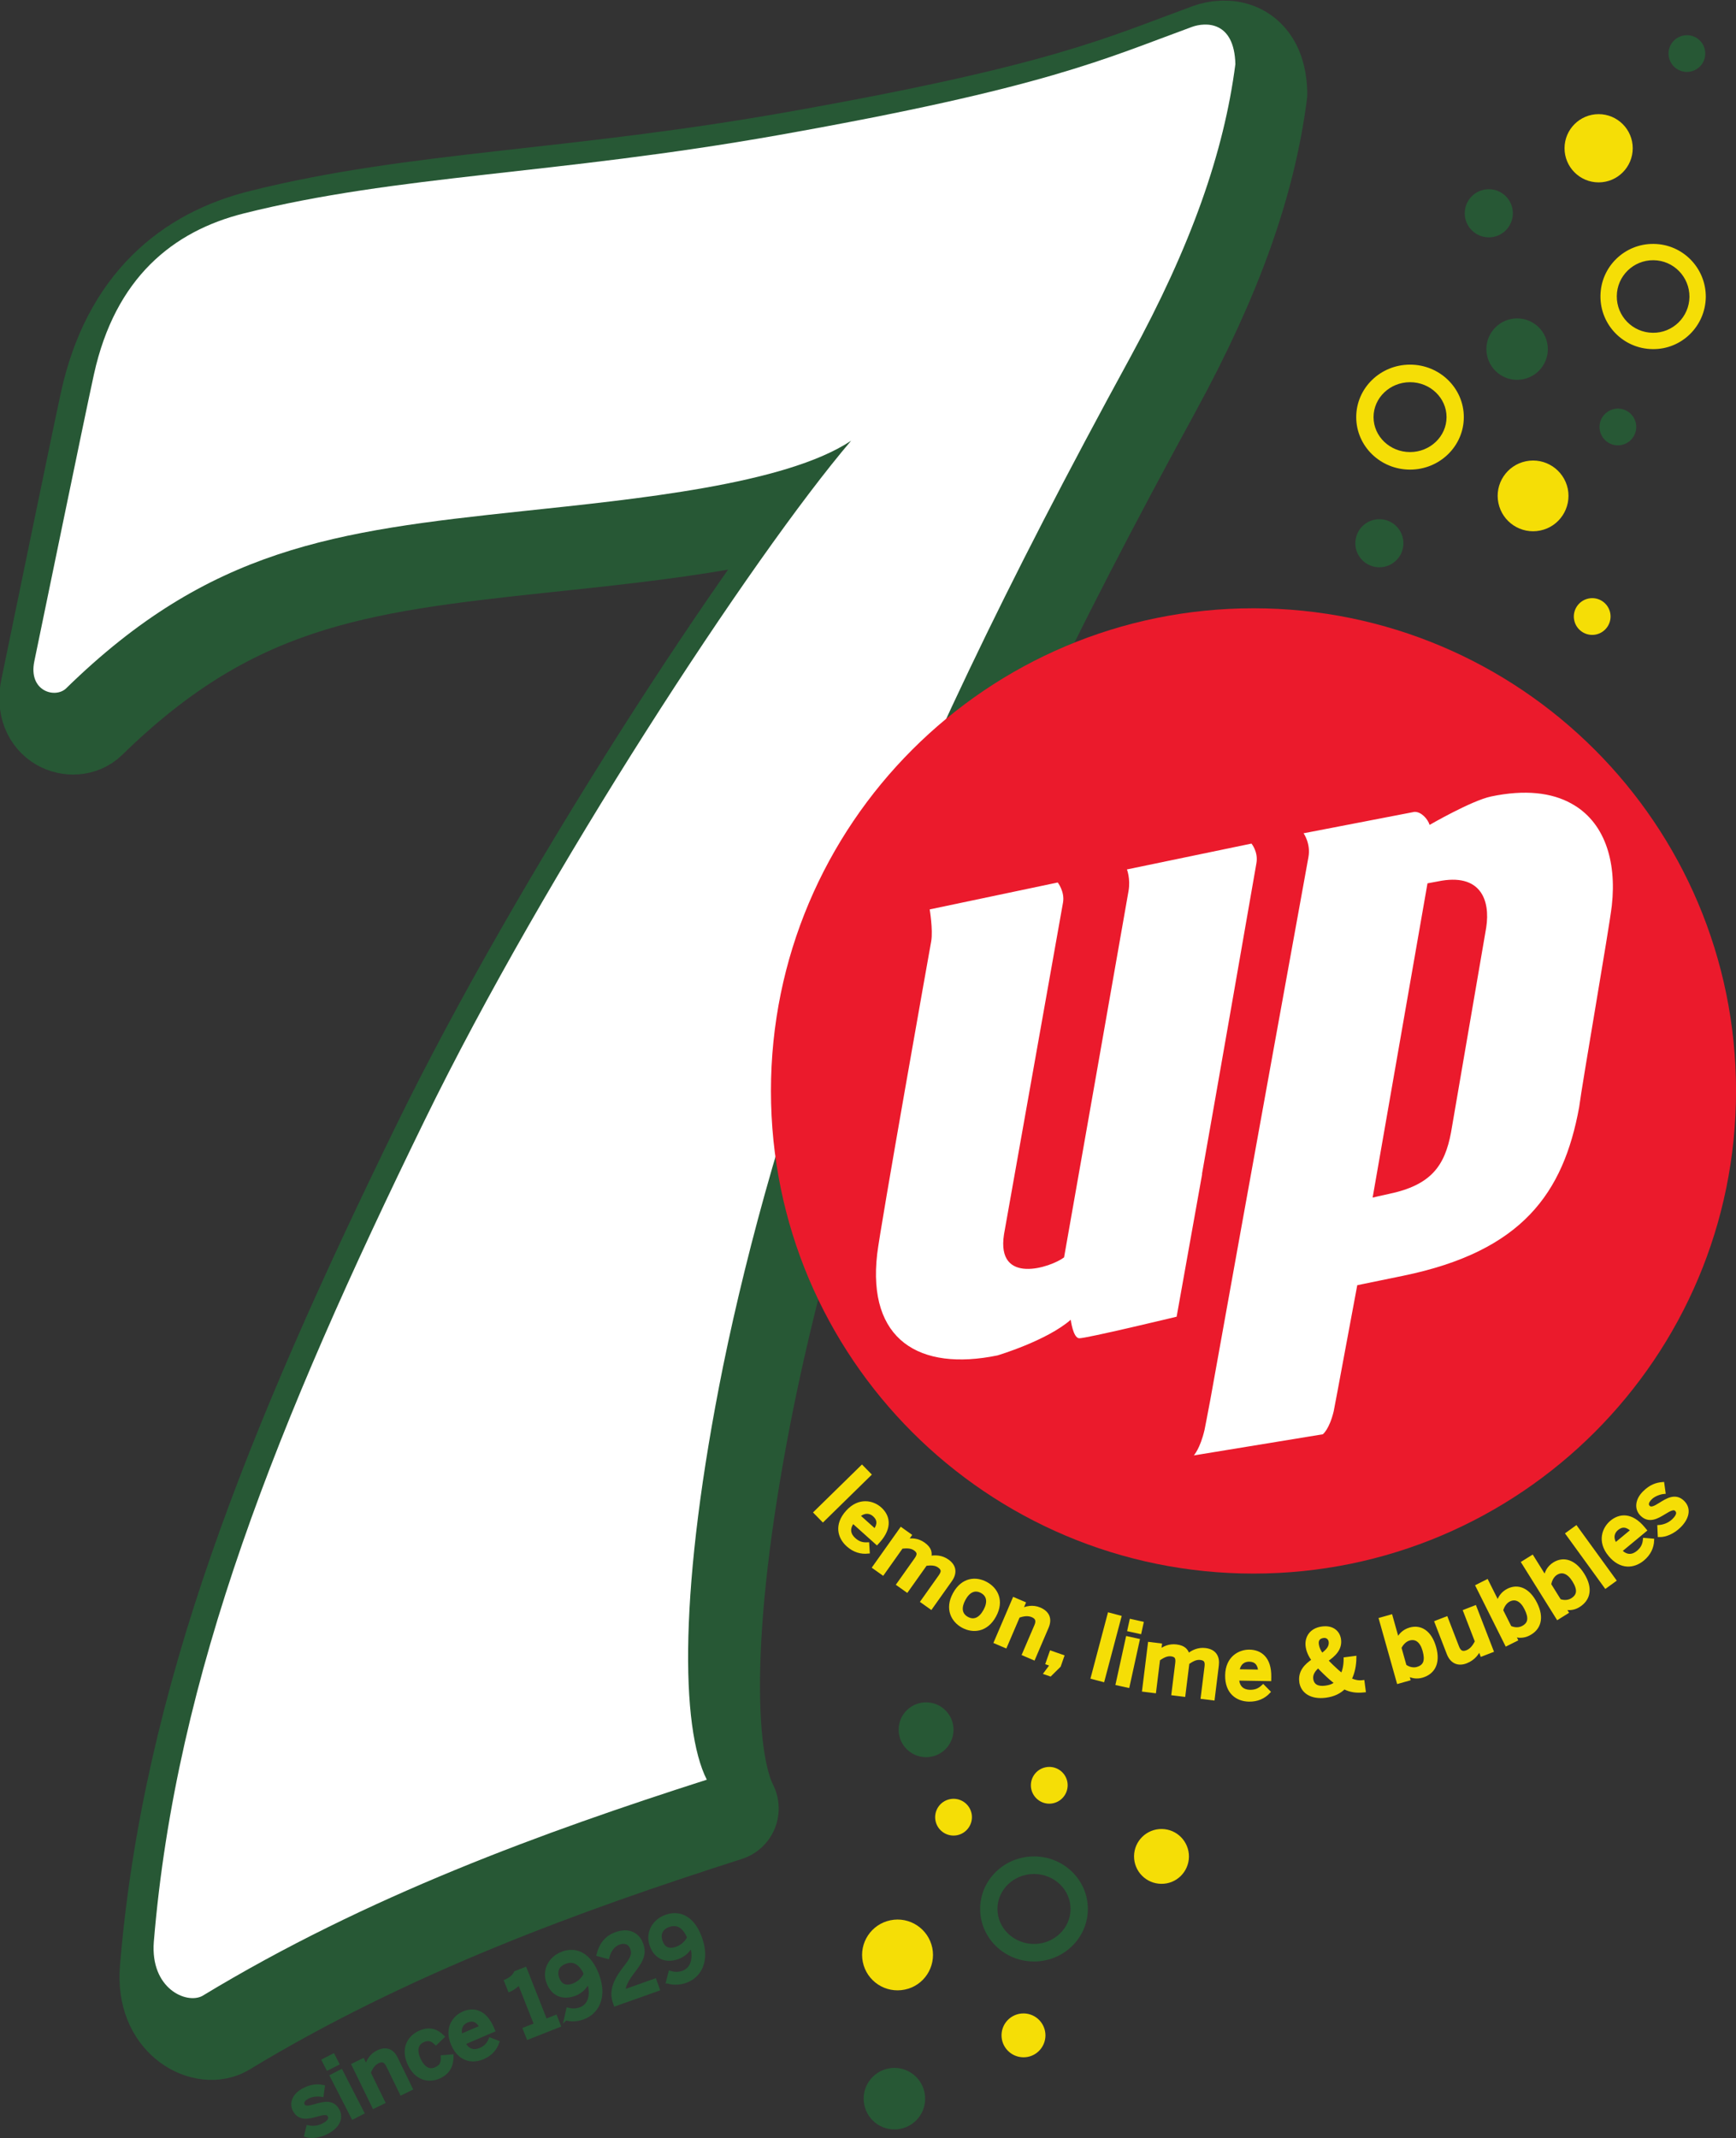 <?xml version="1.0" encoding="UTF-8" standalone="no"?>
<!-- Created with Inkscape (http://www.inkscape.org/) -->

<svg
   width="149.593mm"
   height="184.18mm"
   viewBox="0 0 149.593 184.18"
   version="1.1"
   id="svg5"
   xml:space="preserve"
   xmlns="http://www.w3.org/2000/svg"
   xmlns:svg="http://www.w3.org/2000/svg"><rect x="0" y="0" width="149.593" height="184.18" fill="#333333" stroke="none"/><defs
     id="defs2" /><g
     id="layer1"
     transform="translate(-365.14,-447.646)"><g
       transform="matrix(1.903,0,0,-1.903,469.47,452.466)"
       id="g9911-3"><path
         id="path9913-1"
         style="fill:#275835;fill-opacity:1;fill-rule:nonzero;stroke:none"
         d="m 0,0 c -3.947,-1.445 -6.594,-2.744 -18.712,-4.893 -10.126,-1.799 -17.234,-1.796 -24.212,-3.547 -3.213,-0.797 -5.827,-2.903 -6.791,-7.273 -0.438,-1.999 -2.419,-11.664 -2.696,-12.984 -0.291,-1.372 0.954,-1.708 1.443,-1.229 6.497,6.353 12.128,7.111 20.653,8.017 5.107,0.543 11.912,1.202 14.887,3.189 -4.485,-5.262 -13.851,-19.575 -19.303,-30.748 -6.689,-13.694 -11.271,-25.07 -12.273,-37.206 -0.162,-2.112 1.474,-2.834 2.196,-2.449 7.46,4.525 15.469,7.427 22.846,9.789 -1.189,2.34 -1.285,8.724 0.743,18.736 1.124,5.51 2.995,12.272 5.376,18.278 3.647,9.174 7.333,16.899 13.06,27.382 2.755,5.05 4.236,9.251 4.756,13.254 C 1.924,0.287 0.609,0.222 0,0" /></g><g
       id="g50364"><g
         id="g50349"><g
           transform="matrix(1.903,0,0,-1.903,469.47,452.466)"
           id="g9915-9"><path
             id="path9917-8"
             style="fill:none;stroke:#275835;stroke-width:4.797;stroke-linecap:round;stroke-linejoin:round;stroke-miterlimit:10;stroke-dasharray:none;stroke-opacity:1"
             d="m 0,0 c -3.947,-1.445 -6.594,-2.744 -18.712,-4.893 -10.126,-1.799 -17.234,-1.796 -24.212,-3.547 -3.213,-0.797 -5.827,-2.903 -6.791,-7.273 -0.438,-1.999 -2.419,-11.664 -2.696,-12.984 -0.291,-1.372 0.954,-1.708 1.443,-1.229 6.497,6.353 12.128,7.111 20.653,8.017 5.107,0.543 11.912,1.202 14.887,3.189 -4.485,-5.262 -13.851,-19.575 -19.303,-30.748 -6.689,-13.694 -11.271,-25.07 -12.273,-37.206 -0.162,-2.112 1.474,-2.834 2.196,-2.449 7.46,4.525 15.469,7.427 22.846,9.789 -1.189,2.34 -1.285,8.724 0.743,18.736 1.124,5.51 2.995,12.272 5.376,18.278 3.647,9.174 7.333,16.899 13.06,27.382 2.755,5.05 4.236,9.251 4.756,13.254 C 1.924,0.287 0.609,0.222 0,0 Z" /></g><g
           transform="matrix(1.903,0,0,-1.903,467.839,449.969)"
           id="g9919-6"><path
             id="path9921-8"
             style="fill:#ffffff;fill-opacity:1;fill-rule:nonzero;stroke:none"
             d="m 0,0 c -3.947,-1.444 -6.594,-2.743 -18.711,-4.894 -10.126,-1.798 -17.234,-1.796 -24.211,-3.545 -3.214,-0.804 -5.828,-2.915 -6.791,-7.284 -0.44,-2 -2.421,-11.665 -2.698,-12.984 -0.289,-1.371 0.955,-1.707 1.443,-1.229 6.499,6.354 12.128,7.112 20.655,8.017 5.105,0.543 11.91,1.204 14.886,3.189 -4.485,-5.262 -13.85,-19.575 -19.303,-30.747 -6.689,-13.693 -11.269,-25.071 -12.272,-37.207 -0.163,-2.112 1.473,-2.833 2.196,-2.448 7.458,4.524 15.468,7.426 22.844,9.789 -1.188,2.338 -1.283,8.723 0.742,18.737 1.126,5.508 2.997,12.27 5.378,18.276 3.646,9.176 7.334,16.897 13.06,27.383 2.756,5.049 4.236,9.26 4.755,13.264 C 1.924,0.289 0.611,0.223 0,0" /></g></g><g
         id="g50287"><g
           transform="matrix(1.903,0,0,-1.903,473.152,500.047)"
           id="g9955-0"><path
             id="path9957-6"
             style="fill:#eb1a2c;fill-opacity:1;fill-rule:nonzero;stroke:none"
             d="m 0,0 c -12.067,0 -21.849,-9.781 -21.849,-21.85 0,-12.063 9.782,-21.847 21.849,-21.847 12.068,0 21.852,9.784 21.852,21.847 C 21.852,-9.781 12.068,0 0,0" /></g><g
           id="g50278"><g
             transform="matrix(1.903,0,0,-1.903,472.981,520.317)"
             id="g9959-3"><path
               id="path9961-2"
               style="fill:#ffffff;fill-opacity:1;fill-rule:nonzero;stroke:none"
               d="m 0,0 -5.639,-1.17 c 0,0 0.165,-0.417 0.074,-0.964 -0.09,-0.548 -2.921,-16.598 -2.921,-16.598 -0.602,-0.456 -3.079,-1.276 -2.721,1.038 0,0 2.585,14.543 2.674,15.03 0.083,0.492 -0.24,0.903 -0.24,0.903 l -5.798,-1.219 c 0,0 0.154,-0.917 0.07,-1.434 -0.095,-0.518 -2.31,-12.97 -2.448,-14.166 -0.451,-3.893 1.914,-5.316 5.447,-4.59 0,0 2.223,0.661 3.318,1.614 0,0 0.103,-0.818 0.379,-0.837 0.282,-0.02 4.416,0.976 4.416,0.976 l 1.156,6.461 h -0.008 c 0.553,3.111 2.382,13.581 2.463,14.06 C 0.318,-0.378 0,0 0,0" /></g><g
             transform="matrix(1.903,0,0,-1.903,493.208,527.553)"
             id="g9963-6"><path
               id="path9965-8"
               style="fill:#ffffff;fill-opacity:1;fill-rule:nonzero;stroke:none"
               d="m 0,0 -1.594,-9.28 c -0.284,-1.496 -0.887,-2.379 -2.829,-2.78 -0.346,-0.072 -0.72,-0.164 -0.72,-0.164 l 2.484,14.227 c 0,0 0.178,0.033 0.468,0.087 C -0.259,2.491 0.196,1.254 0,0 M 3.856,5.615 C 2.968,6.108 1.761,6.259 0.218,5.934 -0.666,5.747 -2.562,4.649 -2.562,4.649 -2.646,4.917 -2.944,5.254 -3.255,5.237 L -8.27,4.269 c 0,0 0.335,-0.466 0.219,-1.087 -0.053,-0.298 -2.805,-15.43 -4.437,-24.531 -0.151,-0.793 -0.248,-1.312 -0.268,-1.396 -0.199,-0.846 -0.484,-1.149 -0.484,-1.149 l 5.842,0.957 c 0,0 0.293,0.216 0.492,1.041 0.03,0.114 1.031,5.541 1.056,5.648 0.003,0.02 0.007,0.044 0.012,0.06 l 2.075,0.426 c 5.399,1.11 7.259,3.745 7.971,7.626 0.145,1.134 1.352,8.037 1.48,9.13 0.229,2.063 -0.351,3.81 -1.832,4.621" /></g></g></g></g><g
       id="g51416"><g
         id="g50426"><g
           id="g50305"><g
             transform="matrix(1.903,0,0,-1.903,447.308,596.687)"
             id="g9875"><path
               id="path9877"
               style="fill:#275835;fill-opacity:1;fill-rule:nonzero;stroke:none"
               d="M 0,0 C 0.006,0.685 -0.541,1.25 -1.23,1.257 -1.914,1.265 -2.479,0.718 -2.486,0.032 -2.494,-0.655 -1.942,-1.218 -1.256,-1.225 -0.571,-1.235 -0.011,-0.685 0,0" /></g><g
             transform="matrix(1.903,0,0,-1.903,467.593,607.598)"
             id="g9879"><path
               id="path9881"
               style="fill:#f5de06;fill-opacity:1;fill-rule:nonzero;stroke:none"
               d="M 0,0 C 0.006,0.685 -0.541,1.25 -1.23,1.257 -1.914,1.264 -2.478,0.718 -2.486,0.031 -2.493,-0.656 -1.942,-1.217 -1.256,-1.225 -0.571,-1.236 -0.01,-0.686 0,0" /></g><g
             transform="matrix(1.903,0,0,-1.903,455.228,623.007)"
             id="g9883"><path
               id="path9885"
               style="fill:#f5de06;fill-opacity:1;fill-rule:nonzero;stroke:none"
               d="M 0,0 C 0.005,0.548 -0.433,1 -0.984,1.005 -1.531,1.012 -1.983,0.574 -1.989,0.025 -1.995,-0.524 -1.554,-0.974 -1.005,-0.98 -0.457,-0.989 -0.009,-0.549 0,0" /></g><g
             transform="matrix(1.903,0,0,-1.903,454.242,615.108)"
             id="g9891"><path
               id="path9893"
               style="fill:#275835;fill-opacity:1;fill-rule:nonzero;stroke:none"
               d="m 0,0 c -0.914,0 -1.656,0.711 -1.656,1.585 0,0.873 0.742,1.582 1.656,1.582 0.913,0 1.654,-0.709 1.654,-1.582 C 1.654,0.711 0.913,0 0,0 m 0,3.962 c -1.347,0 -2.439,-1.063 -2.439,-2.377 0,-1.314 1.092,-2.379 2.439,-2.379 1.345,0 2.438,1.065 2.438,2.379 0,1.314 -1.093,2.377 -2.438,2.377" /></g><g
             transform="matrix(1.903,0,0,-1.903,445.476,615.443)"
             id="g9895"><path
               id="path9897"
               style="fill:#f5de06;fill-opacity:1;fill-rule:nonzero;stroke:none"
               d="M 0,0 C -0.181,0.866 -1.027,1.428 -1.898,1.247 -2.762,1.069 -3.325,0.223 -3.145,-0.645 -2.965,-1.514 -2.116,-2.071 -1.247,-1.891 -0.38,-1.716 0.175,-0.867 0,0" /></g><g
             transform="matrix(1.903,0,0,-1.903,444.807,627.903)"
             id="g9899"><path
               id="path9901"
               style="fill:#275835;fill-opacity:1;fill-rule:nonzero;stroke:none"
               d="M 0,0 C -0.155,0.753 -0.892,1.24 -1.644,1.085 -2.396,0.928 -2.885,0.192 -2.728,-0.56 -2.572,-1.315 -1.836,-1.8 -1.083,-1.644 -0.329,-1.489 0.156,-0.754 0,0" /></g><g
             transform="matrix(1.903,0,0,-1.903,448.861,603.867)"
             id="g9903"><path
               id="path9905"
               style="fill:#f5de06;fill-opacity:1;fill-rule:nonzero;stroke:none"
               d="m 0,0 c -0.094,0.45 -0.533,0.739 -0.984,0.646 -0.45,-0.092 -0.74,-0.533 -0.648,-0.982 0.093,-0.451 0.534,-0.741 0.984,-0.648 C -0.198,-0.89 0.091,-0.451 0,0" /></g><g
             transform="matrix(1.903,0,0,-1.903,457.11,601.119)"
             id="g9907"><path
               id="path9909"
               style="fill:#f5de06;fill-opacity:1;fill-rule:nonzero;stroke:none"
               d="m 0,0 c -0.094,0.45 -0.533,0.739 -0.984,0.646 -0.45,-0.092 -0.74,-0.533 -0.648,-0.982 0.094,-0.451 0.535,-0.741 0.984,-0.648 C -0.198,-0.89 0.091,-0.451 0,0" /></g></g><g
           id="g50386"><g
             transform="matrix(1.903,0,0,-1.903,512.053,451.941)"
             id="g9871"><path
               id="path9873"
               style="fill:#275835;fill-opacity:1;fill-rule:nonzero;stroke:none"
               d="M 0,0 C -0.093,0.45 -0.531,0.74 -0.981,0.647 -1.431,0.554 -1.723,0.114 -1.629,-0.336 -1.536,-0.785 -1.096,-1.075 -0.646,-0.982 -0.198,-0.888 0.091,-0.451 0,0" /></g><g
             transform="matrix(1.903,0,0,-1.903,510.722,473.229)"
             id="g9887"><path
               id="path9889"
               style="fill:#f5de06;fill-opacity:1;fill-rule:nonzero;stroke:none"
               d="M 0,0 C 0.007,0.907 -0.716,1.655 -1.628,1.664 -2.533,1.674 -3.281,0.95 -3.29,0.042 -3.301,-0.868 -2.571,-1.611 -1.663,-1.621 -0.756,-1.635 -0.014,-0.907 0,0 m -1.67,-2.36 c -1.318,0.014 -2.375,1.092 -2.36,2.411 0.013,1.316 1.097,2.367 2.41,2.351 C -0.298,2.389 0.751,1.305 0.74,-0.009 0.719,-1.325 -0.356,-2.381 -1.67,-2.36" /></g><g
             transform="matrix(1.903,0,0,-1.903,498.464,477.187)"
             id="g9923"><path
               id="path9925"
               style="fill:#275835;fill-opacity:1;fill-rule:nonzero;stroke:none"
               d="M 0,0 C -0.155,0.752 -0.891,1.237 -1.642,1.082 -2.394,0.926 -2.881,0.191 -2.725,-0.56 -2.57,-1.314 -1.834,-1.799 -1.081,-1.642 -0.33,-1.488 0.156,-0.754 0,0" /></g><g
             transform="matrix(1.903,0,0,-1.903,486.645,486.59)"
             id="g9927"><path
               id="path9929"
               style="fill:#f5de06;fill-opacity:1;fill-rule:nonzero;stroke:none"
               d="m 0,0 c -0.912,0 -1.653,0.71 -1.653,1.583 0,0.87 0.741,1.58 1.653,1.58 0.911,0 1.653,-0.71 1.653,-1.58 C 1.653,0.71 0.911,0 0,0 m 0,3.958 c -1.346,0 -2.437,-1.064 -2.437,-2.375 0,-1.313 1.091,-2.377 2.437,-2.377 1.344,0 2.435,1.064 2.435,2.377 0,1.311 -1.091,2.375 -2.435,2.375" /></g><g
             transform="matrix(1.903,0,0,-1.903,500.238,489.753)"
             id="g9931"><path
               id="path9933"
               style="fill:#f5de06;fill-opacity:1;fill-rule:nonzero;stroke:none"
               d="M 0,0 C -0.181,0.865 -1.027,1.426 -1.897,1.246 -2.761,1.068 -3.322,0.223 -3.142,-0.644 -2.963,-1.512 -2.114,-2.069 -1.247,-1.889 -0.381,-1.714 0.174,-0.866 0,0" /></g><g
             transform="matrix(1.903,0,0,-1.903,506.106,484.11)"
             id="g9935"><path
               id="path9937"
               style="fill:#275835;fill-opacity:1;fill-rule:nonzero;stroke:none"
               d="m 0,0 c -0.093,0.45 -0.531,0.74 -0.981,0.647 -0.45,-0.093 -0.742,-0.533 -0.648,-0.982 0.093,-0.45 0.532,-0.74 0.982,-0.647 C -0.198,-0.888 0.091,-0.451 0,0" /></g><g
             transform="matrix(1.903,0,0,-1.903,503.892,500.438)"
             id="g9939"><path
               id="path9941"
               style="fill:#f5de06;fill-opacity:1;fill-rule:nonzero;stroke:none"
               d="M 0,0 C -0.093,0.45 -0.531,0.74 -0.981,0.647 -1.431,0.554 -1.723,0.114 -1.629,-0.336 -1.536,-0.785 -1.096,-1.075 -0.646,-0.982 -0.198,-0.888 0.091,-0.451 0,0" /></g><g
             transform="matrix(1.903,0,0,-1.903,502.896,463.358)"
             id="g9943"><path
               id="path9945"
               style="fill:#f5de06;fill-opacity:1;fill-rule:nonzero;stroke:none"
               d="m 0,0 c -0.852,0 -1.544,0.693 -1.544,1.546 0,0.851 0.692,1.543 1.544,1.543 0.852,0 1.544,-0.692 1.544,-1.543 C 1.544,0.693 0.852,0 0,0" /></g><g
             transform="matrix(1.903,0,0,-1.903,481.93,494.445)"
             id="g9947"><path
               id="path9949"
               style="fill:#275835;fill-opacity:1;fill-rule:nonzero;stroke:none"
               d="m 0,0 c 0,-0.6 0.487,-1.088 1.087,-1.088 0.604,0 1.09,0.488 1.09,1.088 0,0.603 -0.486,1.089 -1.09,1.089 C 0.487,1.089 0,0.603 0,0" /></g><g
             transform="matrix(1.903,0,0,-1.903,495.505,466.02)"
             id="g9951-7"><path
               id="path9953"
               style="fill:#275835;fill-opacity:1;fill-rule:nonzero;stroke:none"
               d="m 0,0 c 0,-0.601 -0.488,-1.089 -1.088,-1.089 -0.604,0 -1.091,0.488 -1.091,1.089 0,0.603 0.487,1.09 1.091,1.09 C -0.488,1.09 0,0.603 0,0" /></g></g></g><g
         id="g50538"><g
           id="g50272"><g
             transform="matrix(1.903,0,0,-1.903,435.392,577.938)"
             id="g9967"><path
               id="path9969"
               style="fill:#f5de06;fill-opacity:1;fill-rule:nonzero;stroke:none"
               d="M 0,0 2.114,2.07 2.461,1.716 0.347,-0.354 Z" /></g><g
             transform="matrix(1.903,0,0,-1.903,435.392,577.938)"
             id="g9971"><path
               id="path9973"
               style="fill:none;stroke:#f5de06;stroke-width:0.145;stroke-linecap:butt;stroke-linejoin:miter;stroke-miterlimit:10;stroke-dasharray:none;stroke-opacity:1"
               d="M 0,0 2.114,2.07 2.461,1.716 0.347,-0.354 Z" /></g><g
             transform="matrix(1.903,0,0,-1.903,440.527,579.489)"
             id="g9975"><path
               id="path9977"
               style="fill:#f5de06;fill-opacity:1;fill-rule:nonzero;stroke:none"
               d="m 0,0 c 0.196,0.26 0.191,0.495 -0.029,0.693 -0.179,0.161 -0.434,0.206 -0.71,-0.03 z m -1.251,0.842 c 0.54,0.602 1.164,0.441 1.492,0.147 C 0.596,0.671 0.746,0.154 0.169,-0.49 l -0.078,-0.086 -1.082,0.97 c -0.242,-0.3 -0.179,-0.582 0.054,-0.791 0.206,-0.185 0.387,-0.223 0.61,-0.213 l 0.023,-0.365 c -0.327,-0.035 -0.638,0.056 -0.922,0.31 -0.396,0.355 -0.546,0.926 -0.025,1.507" /></g><g
             transform="matrix(1.903,0,0,-1.903,440.527,579.489)"
             id="g9979"><path
               id="path9981"
               style="fill:none;stroke:#f5de06;stroke-width:0.145;stroke-linecap:butt;stroke-linejoin:miter;stroke-miterlimit:10;stroke-dasharray:none;stroke-opacity:1"
               d="m 0,0 c 0.196,0.26 0.191,0.495 -0.029,0.693 -0.179,0.161 -0.434,0.206 -0.71,-0.03 z m -1.251,0.842 c 0.54,0.602 1.164,0.441 1.492,0.147 C 0.596,0.671 0.746,0.154 0.169,-0.49 l -0.078,-0.086 -1.082,0.97 c -0.242,-0.3 -0.179,-0.582 0.054,-0.791 0.206,-0.185 0.387,-0.223 0.61,-0.213 l 0.023,-0.365 c -0.327,-0.035 -0.638,0.056 -0.922,0.31 -0.396,0.355 -0.546,0.926 -0.025,1.507 z" /></g><g
             transform="matrix(1.903,0,0,-1.903,440.449,582.662)"
             id="g9983"><path
               id="path9985"
               style="fill:#f5de06;fill-opacity:1;fill-rule:nonzero;stroke:none"
               d="M 0,0 1.231,1.735 1.632,1.449 1.463,1.211 C 1.702,1.263 1.986,1.248 2.25,1.061 2.541,0.854 2.574,0.658 2.522,0.44 2.766,0.493 3.066,0.481 3.331,0.293 3.684,0.043 3.687,-0.279 3.466,-0.589 L 2.583,-1.833 2.182,-1.548 2.993,-0.405 C 3.13,-0.212 3.137,-0.085 2.947,0.05 2.784,0.166 2.588,0.167 2.343,0.139 L 1.493,-1.059 1.091,-0.774 1.902,0.369 C 2.039,0.562 2.046,0.689 1.857,0.824 1.697,0.937 1.498,0.941 1.252,0.914 l -0.85,-1.199 z" /></g><g
             transform="matrix(1.903,0,0,-1.903,440.449,582.662)"
             id="g9987"><path
               id="path9989"
               style="fill:none;stroke:#f5de06;stroke-width:0.145;stroke-linecap:butt;stroke-linejoin:miter;stroke-miterlimit:10;stroke-dasharray:none;stroke-opacity:1"
               d="M 0,0 1.231,1.735 1.632,1.449 1.463,1.211 C 1.702,1.263 1.986,1.248 2.25,1.061 2.541,0.854 2.574,0.658 2.522,0.44 2.766,0.493 3.066,0.481 3.331,0.293 3.684,0.043 3.687,-0.279 3.466,-0.589 L 2.583,-1.833 2.182,-1.548 2.993,-0.405 C 3.13,-0.212 3.137,-0.085 2.947,0.05 2.784,0.166 2.588,0.167 2.343,0.139 L 1.493,-1.059 1.091,-0.774 1.902,0.369 C 2.039,0.562 2.046,0.689 1.857,0.824 1.697,0.937 1.498,0.941 1.252,0.914 l -0.85,-1.199 z" /></g><g
             transform="matrix(1.903,0,0,-1.903,450.015,586.39)"
             id="g9991"><path
               id="path9993"
               style="fill:#f5de06;fill-opacity:1;fill-rule:nonzero;stroke:none"
               d="M 0,0 C 0.19,0.348 0.18,0.681 -0.147,0.86 -0.46,1.03 -0.744,0.893 -0.949,0.517 -1.142,0.162 -1.136,-0.169 -0.806,-0.35 -0.493,-0.52 -0.209,-0.383 0,0 m -1.385,0.754 c 0.375,0.69 0.982,0.724 1.439,0.475 0.454,-0.247 0.758,-0.778 0.382,-1.466 -0.372,-0.682 -0.985,-0.722 -1.439,-0.475 -0.453,0.247 -0.753,0.785 -0.382,1.466" /></g><g
             transform="matrix(1.903,0,0,-1.903,450.015,586.39)"
             id="g9995"><path
               id="path9997"
               style="fill:none;stroke:#f5de06;stroke-width:0.145;stroke-linecap:butt;stroke-linejoin:miter;stroke-miterlimit:10;stroke-dasharray:none;stroke-opacity:1"
               d="M 0,0 C 0.19,0.348 0.18,0.681 -0.147,0.86 -0.46,1.03 -0.744,0.893 -0.949,0.517 -1.142,0.162 -1.136,-0.169 -0.806,-0.35 -0.493,-0.52 -0.209,-0.383 0,0 Z m -1.385,0.754 c 0.375,0.69 0.982,0.724 1.439,0.475 0.454,-0.247 0.758,-0.778 0.382,-1.466 -0.372,-0.682 -0.985,-0.722 -1.439,-0.475 -0.453,0.247 -0.753,0.785 -0.382,1.466 z" /></g><g
             transform="matrix(1.903,0,0,-1.903,450.922,589.108)"
             id="g9999"><path
               id="path10001"
               style="fill:#f5de06;fill-opacity:1;fill-rule:nonzero;stroke:none"
               d="M 0,0 0.837,1.955 1.29,1.761 1.156,1.448 C 1.376,1.554 1.681,1.637 2.005,1.498 2.362,1.345 2.504,1.066 2.339,0.68 L 1.73,-0.741 1.277,-0.547 1.831,0.745 C 1.922,0.958 1.881,1.107 1.675,1.195 1.476,1.28 1.268,1.252 1.036,1.168 L 0.453,-0.194 Z" /></g><g
             transform="matrix(1.903,0,0,-1.903,450.922,589.108)"
             id="g10003"><path
               id="path10005"
               style="fill:none;stroke:#f5de06;stroke-width:0.145;stroke-linecap:butt;stroke-linejoin:miter;stroke-miterlimit:10;stroke-dasharray:none;stroke-opacity:1"
               d="M 0,0 0.837,1.955 1.29,1.761 1.156,1.448 C 1.376,1.554 1.681,1.637 2.005,1.498 2.362,1.345 2.504,1.066 2.339,0.68 L 1.73,-0.741 1.277,-0.547 1.831,0.745 C 1.922,0.958 1.881,1.107 1.675,1.195 1.476,1.28 1.268,1.252 1.036,1.168 L 0.453,-0.194 Z" /></g><g
             transform="matrix(1.903,0,0,-1.903,455.23,591.775)"
             id="g10007"><path
               id="path10009"
               style="fill:#f5de06;fill-opacity:1;fill-rule:nonzero;stroke:none"
               d="M 0,0 0.28,0.378 0.08,0.448 0.252,0.939 0.773,0.757 0.624,0.329 0.215,-0.075 Z" /></g><g
             transform="matrix(1.903,0,0,-1.903,455.23,591.775)"
             id="g10011"><path
               id="path10013"
               style="fill:none;stroke:#f5de06;stroke-width:0.145;stroke-linecap:butt;stroke-linejoin:miter;stroke-miterlimit:10;stroke-dasharray:none;stroke-opacity:1"
               d="M 0,0 0.28,0.378 0.08,0.448 0.252,0.939 0.773,0.757 0.624,0.329 0.215,-0.075 Z" /></g><g
             transform="matrix(1.903,0,0,-1.903,459.272,592.156)"
             id="g10015"><path
               id="path10017"
               style="fill:#f5de06;fill-opacity:1;fill-rule:nonzero;stroke:none"
               d="M 0,0 0.759,2.864 1.239,2.737 0.48,-0.127 Z" /></g><g
             transform="matrix(1.903,0,0,-1.903,459.272,592.156)"
             id="g10019"><path
               id="path10021"
               style="fill:none;stroke:#f5de06;stroke-width:0.145;stroke-linecap:butt;stroke-linejoin:miter;stroke-miterlimit:10;stroke-dasharray:none;stroke-opacity:1"
               d="M 0,0 0.759,2.864 1.239,2.737 0.48,-0.127 Z" /></g><g
             transform="matrix(1.903,0,0,-1.903,462.429,588.057)"
             id="g10023"><path
               id="path10025"
               style="fill:#f5de06;fill-opacity:1;fill-rule:nonzero;stroke:none"
               d="M 0,0 0.092,0.419 0.585,0.31 0.493,-0.108 Z m -0.531,-2.438 0.456,2.077 0.485,-0.106 -0.456,-2.078 z" /></g><g
             transform="matrix(1.903,0,0,-1.903,462.429,588.057)"
             id="g10027"><path
               id="path10029"
               style="fill:none;stroke:#f5de06;stroke-width:0.145;stroke-linecap:butt;stroke-linejoin:miter;stroke-miterlimit:10;stroke-dasharray:none;stroke-opacity:1"
               d="M 0,0 0.092,0.419 0.585,0.31 0.493,-0.108 Z m -0.531,-2.438 0.456,2.077 0.485,-0.106 -0.456,-2.078 z" /></g><g
             transform="matrix(1.903,0,0,-1.903,463.696,593.247)"
             id="g10031"><path
               id="path10033"
               style="fill:#f5de06;fill-opacity:1;fill-rule:nonzero;stroke:none"
               d="M 0,0 0.261,2.108 0.75,2.048 0.714,1.758 C 0.899,1.917 1.156,2.038 1.478,1.998 1.831,1.954 1.953,1.798 2.011,1.582 2.2,1.744 2.47,1.875 2.792,1.835 3.221,1.782 3.376,1.501 3.329,1.124 l -0.187,-1.513 -0.489,0.06 0.172,1.39 C 2.854,1.296 2.8,1.411 2.57,1.44 2.371,1.464 2.198,1.372 1.996,1.233 l -0.181,-1.458 -0.488,0.06 0.172,1.39 C 1.528,1.46 1.474,1.575 1.243,1.604 1.049,1.628 0.872,1.537 0.669,1.397 l -0.18,-1.458 z" /></g><g
             transform="matrix(1.903,0,0,-1.903,463.696,593.247)"
             id="g10035"><path
               id="path10037"
               style="fill:none;stroke:#f5de06;stroke-width:0.145;stroke-linecap:butt;stroke-linejoin:miter;stroke-miterlimit:10;stroke-dasharray:none;stroke-opacity:1"
               d="M 0,0 0.261,2.108 0.75,2.048 0.714,1.758 C 0.899,1.917 1.156,2.038 1.478,1.998 1.831,1.954 1.953,1.798 2.011,1.582 2.2,1.744 2.47,1.875 2.792,1.835 3.221,1.782 3.376,1.501 3.329,1.124 l -0.187,-1.513 -0.489,0.06 0.172,1.39 C 2.854,1.296 2.8,1.411 2.57,1.44 2.371,1.464 2.198,1.372 1.996,1.233 l -0.181,-1.458 -0.488,0.06 0.172,1.39 C 1.528,1.46 1.474,1.575 1.243,1.604 1.049,1.628 0.872,1.537 0.669,1.397 l -0.18,-1.458 z" /></g><g
             transform="matrix(1.903,0,0,-1.903,473.697,591.613)"
             id="g10039"><path
               id="path10041"
               style="fill:#f5de06;fill-opacity:1;fill-rule:nonzero;stroke:none"
               d="M 0,0 C -0.023,0.324 -0.18,0.499 -0.476,0.504 -0.716,0.507 -0.939,0.375 -0.993,0.016 Z m -1.496,-0.184 c 0.014,0.808 0.59,1.095 1.031,1.088 0.475,-0.008 0.927,-0.3 0.913,-1.163 l -0.002,-0.117 -1.453,0.024 c 0.014,-0.385 0.248,-0.556 0.56,-0.562 0.276,-0.004 0.438,0.085 0.6,0.239 l 0.256,-0.261 c -0.224,-0.24 -0.519,-0.375 -0.899,-0.369 -0.532,0.009 -1.019,0.341 -1.006,1.121" /></g><g
             transform="matrix(1.903,0,0,-1.903,473.697,591.613)"
             id="g10043"><path
               id="path10045"
               style="fill:none;stroke:#f5de06;stroke-width:0.145;stroke-linecap:butt;stroke-linejoin:miter;stroke-miterlimit:10;stroke-dasharray:none;stroke-opacity:1"
               d="M 0,0 C -0.023,0.324 -0.18,0.499 -0.476,0.504 -0.716,0.507 -0.939,0.375 -0.993,0.016 Z m -1.496,-0.184 c 0.014,0.808 0.59,1.095 1.031,1.088 0.475,-0.008 0.927,-0.3 0.913,-1.163 l -0.002,-0.117 -1.453,0.024 c 0.014,-0.385 0.248,-0.556 0.56,-0.562 0.276,-0.004 0.438,0.085 0.6,0.239 l 0.256,-0.261 c -0.224,-0.24 -0.519,-0.375 -0.899,-0.369 -0.532,0.009 -1.019,0.341 -1.006,1.121 z" /></g><g
             transform="matrix(1.903,0,0,-1.903,479.77,589.068)"
             id="g10047"><path
               id="path10049"
               style="fill:#f5de06;fill-opacity:1;fill-rule:nonzero;stroke:none"
               d="M 0,0 C -0.019,0.147 -0.135,0.261 -0.31,0.239 -0.504,0.213 -0.619,0.102 -0.59,-0.121 -0.569,-0.284 -0.501,-0.432 -0.379,-0.598 -0.146,-0.427 0.033,-0.258 0,0 m 0.271,-1.867 c -0.161,0.117 -0.33,0.268 -0.533,0.464 -0.106,0.103 -0.2,0.196 -0.284,0.29 -0.201,-0.167 -0.325,-0.361 -0.297,-0.575 0.04,-0.306 0.269,-0.422 0.622,-0.376 0.195,0.025 0.354,0.078 0.492,0.197 m -1.602,0.05 c -0.059,0.457 0.222,0.744 0.564,0.974 -0.153,0.211 -0.248,0.416 -0.276,0.635 -0.049,0.373 0.152,0.755 0.677,0.823 0.484,0.063 0.74,-0.199 0.782,-0.521 0.055,-0.425 -0.24,-0.701 -0.593,-0.941 0.071,-0.08 0.155,-0.165 0.252,-0.258 0.171,-0.167 0.322,-0.301 0.456,-0.405 0.099,0.203 0.147,0.455 0.147,0.734 L 1.111,-0.72 C 1.108,-1.068 1.04,-1.416 0.892,-1.705 1.099,-1.808 1.285,-1.84 1.48,-1.815 l 0.053,-0.409 c -0.347,-0.037 -0.619,0 -0.904,0.145 -0.2,-0.199 -0.46,-0.338 -0.842,-0.388 -0.643,-0.083 -1.059,0.198 -1.118,0.65" /></g><g
             transform="matrix(1.903,0,0,-1.903,479.77,589.068)"
             id="g10051"><path
               id="path10053"
               style="fill:none;stroke:#f5de06;stroke-width:0.145;stroke-linecap:butt;stroke-linejoin:miter;stroke-miterlimit:10;stroke-dasharray:none;stroke-opacity:1"
               d="M 0,0 C -0.019,0.147 -0.135,0.261 -0.31,0.239 -0.504,0.213 -0.619,0.102 -0.59,-0.121 -0.569,-0.284 -0.501,-0.432 -0.379,-0.598 -0.146,-0.427 0.033,-0.258 0,0 Z m 0.271,-1.867 c -0.161,0.117 -0.33,0.268 -0.533,0.464 -0.106,0.103 -0.2,0.196 -0.284,0.29 -0.201,-0.167 -0.325,-0.361 -0.297,-0.575 0.04,-0.306 0.269,-0.422 0.622,-0.376 0.195,0.025 0.354,0.078 0.492,0.197 z m -1.602,0.05 c -0.059,0.457 0.222,0.744 0.564,0.974 -0.153,0.211 -0.248,0.416 -0.276,0.635 -0.049,0.373 0.152,0.755 0.677,0.823 0.484,0.063 0.74,-0.199 0.782,-0.521 0.055,-0.425 -0.24,-0.701 -0.593,-0.941 0.071,-0.08 0.155,-0.165 0.252,-0.258 0.171,-0.167 0.322,-0.301 0.456,-0.405 0.099,0.203 0.147,0.455 0.147,0.734 L 1.111,-0.72 C 1.108,-1.068 1.04,-1.416 0.892,-1.705 1.099,-1.808 1.285,-1.84 1.48,-1.815 l 0.053,-0.409 c -0.347,-0.037 -0.619,0 -0.904,0.145 -0.2,-0.199 -0.46,-0.338 -0.842,-0.388 -0.643,-0.083 -1.059,0.198 -1.118,0.65 z" /></g><g
             transform="matrix(1.903,0,0,-1.903,487.859,589.826)"
             id="g10055"><path
               id="path10057"
               style="fill:#f5de06;fill-opacity:1;fill-rule:nonzero;stroke:none"
               d="M 0,0 C -0.121,0.432 -0.37,0.607 -0.675,0.521 -0.871,0.466 -1.025,0.289 -1.099,0.123 l 0.231,-0.821 c 0.174,-0.129 0.384,-0.166 0.553,-0.119 C 0.044,-0.716 0.128,-0.454 0,0 m -0.763,-1.071 0.064,-0.228 -0.473,-0.133 -0.803,2.851 0.474,0.134 0.302,-1.076 c 0.09,0.201 0.26,0.406 0.565,0.492 0.466,0.132 0.907,-0.123 1.107,-0.832 0.2,-0.708 -0.053,-1.154 -0.577,-1.302 -0.22,-0.062 -0.461,-0.033 -0.659,0.094" /></g><g
             transform="matrix(1.903,0,0,-1.903,487.859,589.826)"
             id="g10059"><path
               id="path10061"
               style="fill:none;stroke:#f5de06;stroke-width:0.145;stroke-linecap:butt;stroke-linejoin:miter;stroke-miterlimit:10;stroke-dasharray:none;stroke-opacity:1"
               d="M 0,0 C -0.121,0.432 -0.37,0.607 -0.675,0.521 -0.871,0.466 -1.025,0.289 -1.099,0.123 l 0.231,-0.821 c 0.174,-0.129 0.384,-0.166 0.553,-0.119 C 0.044,-0.716 0.128,-0.454 0,0 Z m -0.763,-1.071 0.064,-0.228 -0.473,-0.133 -0.803,2.851 0.474,0.134 0.302,-1.076 c 0.09,0.201 0.26,0.406 0.565,0.492 0.466,0.132 0.907,-0.123 1.107,-0.832 0.2,-0.708 -0.053,-1.154 -0.577,-1.302 -0.22,-0.062 -0.461,-0.033 -0.659,0.094 z" /></g><g
             transform="matrix(1.903,0,0,-1.903,489.942,590.092)"
             id="g10063"><path
               id="path10065"
               style="fill:#f5de06;fill-opacity:1;fill-rule:nonzero;stroke:none"
               d="M 0,0 -0.551,1.423 -0.088,1.602 0.421,0.287 C 0.506,0.067 0.639,0.003 0.841,0.081 1.042,0.158 1.17,0.329 1.278,0.547 L 0.745,1.925 1.208,2.104 1.976,0.121 1.513,-0.058 1.409,0.211 C 1.334,0.027 1.161,-0.237 0.803,-0.376 0.456,-0.51 0.152,-0.392 0,0" /></g><g
             transform="matrix(1.903,0,0,-1.903,489.942,590.092)"
             id="g10067"><path
               id="path10069"
               style="fill:none;stroke:#f5de06;stroke-width:0.145;stroke-linecap:butt;stroke-linejoin:miter;stroke-miterlimit:10;stroke-dasharray:none;stroke-opacity:1"
               d="M 0,0 -0.551,1.423 -0.088,1.602 0.421,0.287 C 0.506,0.067 0.639,0.003 0.841,0.081 1.042,0.158 1.17,0.329 1.278,0.547 L 0.745,1.925 1.208,2.104 1.976,0.121 1.513,-0.058 1.409,0.211 C 1.334,0.027 1.161,-0.237 0.803,-0.376 0.456,-0.51 0.152,-0.392 0,0 Z" /></g><g
             transform="matrix(1.903,0,0,-1.903,496.632,586.215)"
             id="g10071"><path
               id="path10073"
               style="fill:#f5de06;fill-opacity:1;fill-rule:nonzero;stroke:none"
               d="M 0,0 C -0.2,0.401 -0.478,0.526 -0.761,0.385 -0.943,0.294 -1.062,0.092 -1.103,-0.086 l 0.382,-0.762 C -0.526,-0.943 -0.313,-0.94 -0.156,-0.861 0.178,-0.695 0.211,-0.422 0,0 m -0.548,-1.196 0.106,-0.211 -0.441,-0.22 -1.324,2.649 0.44,0.221 0.5,-0.999 c 0.05,0.212 0.179,0.447 0.461,0.589 0.433,0.216 0.915,0.05 1.245,-0.609 0.329,-0.659 0.164,-1.144 -0.323,-1.387 -0.204,-0.102 -0.445,-0.12 -0.664,-0.033" /></g><g
             transform="matrix(1.903,0,0,-1.903,496.632,586.215)"
             id="g10075"><path
               id="path10077"
               style="fill:none;stroke:#f5de06;stroke-width:0.145;stroke-linecap:butt;stroke-linejoin:miter;stroke-miterlimit:10;stroke-dasharray:none;stroke-opacity:1"
               d="M 0,0 C -0.2,0.401 -0.478,0.526 -0.761,0.385 -0.943,0.294 -1.062,0.092 -1.103,-0.086 l 0.382,-0.762 C -0.526,-0.943 -0.313,-0.94 -0.156,-0.861 0.178,-0.695 0.211,-0.422 0,0 Z m -0.548,-1.196 0.106,-0.211 -0.441,-0.22 -1.324,2.649 0.44,0.221 0.5,-0.999 c 0.05,0.212 0.179,0.447 0.461,0.589 0.433,0.216 0.915,0.05 1.245,-0.609 0.329,-0.659 0.164,-1.144 -0.323,-1.387 -0.204,-0.102 -0.445,-0.12 -0.664,-0.033 z" /></g><g
             transform="matrix(1.903,0,0,-1.903,500.747,583.787)"
             id="g10079"><path
               id="path10081"
               style="fill:#f5de06;fill-opacity:1;fill-rule:nonzero;stroke:none"
               d="M 0,0 C -0.238,0.38 -0.526,0.479 -0.794,0.311 -0.968,0.203 -1.066,-0.01 -1.09,-0.19 l 0.451,-0.724 c 0.204,-0.076 0.416,-0.052 0.565,0.041 C 0.242,-0.676 0.25,-0.401 0,0 m -0.432,-1.243 0.125,-0.201 -0.418,-0.261 -1.571,2.514 0.418,0.26 0.592,-0.947 c 0.03,0.217 0.136,0.463 0.405,0.631 C -0.47,1.009 0.025,0.889 0.415,0.264 0.806,-0.361 0.688,-0.86 0.226,-1.148 0.032,-1.269 -0.207,-1.31 -0.432,-1.243" /></g><g
             transform="matrix(1.903,0,0,-1.903,500.747,583.787)"
             id="g10083"><path
               id="path10085"
               style="fill:none;stroke:#f5de06;stroke-width:0.145;stroke-linecap:butt;stroke-linejoin:miter;stroke-miterlimit:10;stroke-dasharray:none;stroke-opacity:1"
               d="M 0,0 C -0.238,0.38 -0.526,0.479 -0.794,0.311 -0.968,0.203 -1.066,-0.01 -1.09,-0.19 l 0.451,-0.724 c 0.204,-0.076 0.416,-0.052 0.565,0.041 C 0.242,-0.676 0.25,-0.401 0,0 Z m -0.432,-1.243 0.125,-0.201 -0.418,-0.261 -1.571,2.514 0.418,0.26 0.592,-0.947 c 0.03,0.217 0.136,0.463 0.405,0.631 C -0.47,1.009 0.025,0.889 0.415,0.264 0.806,-0.361 0.688,-0.86 0.226,-1.148 0.032,-1.269 -0.207,-1.31 -0.432,-1.243 Z" /></g><g
             transform="matrix(1.903,0,0,-1.903,503.501,584.336)"
             id="g10087"><path
               id="path10089"
               style="fill:#f5de06;fill-opacity:1;fill-rule:nonzero;stroke:none"
               d="M 0,0 -1.741,2.4 -1.339,2.691 0.402,0.292 Z" /></g><g
             transform="matrix(1.903,0,0,-1.903,503.501,584.336)"
             id="g10091"><path
               id="path10093"
               style="fill:none;stroke:#f5de06;stroke-width:0.145;stroke-linecap:butt;stroke-linejoin:miter;stroke-miterlimit:10;stroke-dasharray:none;stroke-opacity:1"
               d="M 0,0 -1.741,2.4 -1.339,2.691 0.402,0.292 Z" /></g><g
             transform="matrix(1.903,0,0,-1.903,505.794,579.483)"
             id="g10095"><path
               id="path10097"
               style="fill:#f5de06;fill-opacity:1;fill-rule:nonzero;stroke:none"
               d="M 0,0 C -0.229,0.232 -0.462,0.262 -0.69,0.073 -0.875,-0.08 -0.958,-0.326 -0.765,-0.634 Z m -1.017,-1.113 c -0.516,0.622 -0.265,1.216 0.075,1.497 0.367,0.304 0.899,0.376 1.451,-0.29 L 0.583,0.005 -0.536,-0.922 c 0.261,-0.283 0.55,-0.262 0.79,-0.063 0.213,0.177 0.278,0.349 0.302,0.572 L 0.919,-0.444 C 0.906,-0.773 0.77,-1.067 0.477,-1.31 0.067,-1.649 -0.519,-1.714 -1.017,-1.113" /></g><g
             transform="matrix(1.903,0,0,-1.903,505.794,579.483)"
             id="g10099"><path
               id="path10101"
               style="fill:none;stroke:#f5de06;stroke-width:0.145;stroke-linecap:butt;stroke-linejoin:miter;stroke-miterlimit:10;stroke-dasharray:none;stroke-opacity:1"
               d="M 0,0 C -0.229,0.232 -0.462,0.262 -0.69,0.073 -0.875,-0.08 -0.958,-0.326 -0.765,-0.634 Z m -1.017,-1.113 c -0.516,0.622 -0.265,1.216 0.075,1.497 0.367,0.304 0.899,0.376 1.451,-0.29 L 0.583,0.005 -0.536,-0.922 c 0.261,-0.283 0.55,-0.262 0.79,-0.063 0.213,0.177 0.278,0.349 0.302,0.572 L 0.919,-0.444 C 0.906,-0.773 0.77,-1.067 0.477,-1.31 0.067,-1.649 -0.519,-1.714 -1.017,-1.113 Z" /></g><g
             transform="matrix(1.903,0,0,-1.903,508.128,579.922)"
             id="g10103"><path
               id="path10105"
               style="fill:#f5de06;fill-opacity:1;fill-rule:nonzero;stroke:none"
               d="M 0,0 -0.018,0.402 C 0.192,0.416 0.442,0.499 0.637,0.689 0.826,0.874 0.893,1.034 0.77,1.16 0.649,1.284 0.458,1.17 0.233,1.033 -0.086,0.839 -0.465,0.603 -0.81,0.955 c -0.26,0.266 -0.207,0.67 0.128,0.997 0.289,0.283 0.548,0.373 0.834,0.396 L 0.207,1.954 C 0.005,1.936 -0.247,1.834 -0.385,1.7 -0.58,1.51 -0.575,1.379 -0.491,1.294 -0.371,1.17 -0.183,1.282 0.037,1.418 0.353,1.615 0.735,1.86 1.082,1.505 1.395,1.184 1.252,0.753 0.905,0.415 0.625,0.14 0.275,-0.006 0,0" /></g><g
             transform="matrix(1.903,0,0,-1.903,508.128,579.922)"
             id="g10107"><path
               id="path10109"
               style="fill:none;stroke:#f5de06;stroke-width:0.145;stroke-linecap:butt;stroke-linejoin:miter;stroke-miterlimit:10;stroke-dasharray:none;stroke-opacity:1"
               d="M 0,0 -0.018,0.402 C 0.192,0.416 0.442,0.499 0.637,0.689 0.826,0.874 0.893,1.034 0.77,1.16 0.649,1.284 0.458,1.17 0.233,1.033 -0.086,0.839 -0.465,0.603 -0.81,0.955 c -0.26,0.266 -0.207,0.67 0.128,0.997 0.289,0.283 0.548,0.373 0.834,0.396 L 0.207,1.954 C 0.005,1.936 -0.247,1.834 -0.385,1.7 -0.58,1.51 -0.575,1.379 -0.491,1.294 -0.371,1.17 -0.183,1.282 0.037,1.418 0.353,1.615 0.735,1.86 1.082,1.505 1.395,1.184 1.252,0.753 0.905,0.415 0.625,0.14 0.275,-0.006 0,0 Z" /></g></g><g
           id="g50343"><g
             transform="matrix(1.903,0,0,-1.903,391.491,631.613)"
             id="g10111"><path
               id="path10113"
               style="fill:#275835;fill-opacity:1;fill-rule:nonzero;stroke:none"
               d="M 0,0 0.093,0.392 C 0.299,0.348 0.562,0.358 0.801,0.488 1.033,0.613 1.142,0.749 1.058,0.904 0.977,1.056 0.761,0.999 0.508,0.93 0.147,0.83 -0.282,0.707 -0.516,1.141 -0.693,1.468 -0.531,1.842 -0.119,2.065 0.237,2.257 0.51,2.273 0.791,2.215 L 0.735,1.822 C 0.537,1.86 0.266,1.832 0.097,1.74 -0.143,1.611 -0.174,1.485 -0.117,1.379 -0.035,1.227 0.176,1.282 0.425,1.353 0.783,1.456 1.217,1.586 1.453,1.15 1.667,0.755 1.41,0.38 0.984,0.15 0.639,-0.037 0.262,-0.081 0,0" /></g><g
             transform="matrix(1.903,0,0,-1.903,391.491,631.613)"
             id="g10115"><path
               id="path10117"
               style="fill:none;stroke:#275835;stroke-width:0.145;stroke-linecap:butt;stroke-linejoin:miter;stroke-miterlimit:10;stroke-dasharray:none;stroke-opacity:1"
               d="M 0,0 0.093,0.392 C 0.299,0.348 0.562,0.358 0.801,0.488 1.033,0.613 1.142,0.749 1.058,0.904 0.977,1.056 0.761,0.999 0.508,0.93 0.147,0.83 -0.282,0.707 -0.516,1.141 -0.693,1.468 -0.531,1.842 -0.119,2.065 0.237,2.257 0.51,2.273 0.791,2.215 L 0.735,1.822 C 0.537,1.86 0.266,1.832 0.097,1.74 -0.143,1.611 -0.174,1.485 -0.117,1.379 -0.035,1.227 0.176,1.282 0.425,1.353 0.783,1.456 1.217,1.586 1.453,1.15 1.667,0.755 1.41,0.38 0.984,0.15 0.639,-0.037 0.262,-0.081 0,0 Z" /></g><g
             transform="matrix(1.903,0,0,-1.903,395.546,630.081)"
             id="g10119"><path
               id="path10121"
               style="fill:#275835;fill-opacity:1;fill-rule:nonzero;stroke:none"
               d="m 0,0 -0.97,1.892 0.442,0.226 0.97,-1.891 z m -1.141,2.218 -0.195,0.381 0.449,0.23 0.195,-0.382 z" /></g><g
             transform="matrix(1.903,0,0,-1.903,395.546,630.081)"
             id="g10123"><path
               id="path10125"
               style="fill:none;stroke:#275835;stroke-width:0.145;stroke-linecap:butt;stroke-linejoin:miter;stroke-miterlimit:10;stroke-dasharray:none;stroke-opacity:1"
               d="m 0,0 -0.97,1.892 0.442,0.226 0.97,-1.891 z m -1.141,2.218 -0.195,0.381 0.449,0.23 0.195,-0.382 z" /></g><g
             transform="matrix(1.903,0,0,-1.903,397.346,629.154)"
             id="g10127"><path
               id="path10129"
               style="fill:#275835;fill-opacity:1;fill-rule:nonzero;stroke:none"
               d="M 0,0 -0.932,1.911 -0.489,2.126 -0.34,1.82 C -0.277,2.056 -0.139,2.341 0.177,2.495 0.526,2.666 0.83,2.591 1.014,2.213 L 1.691,0.824 1.249,0.609 0.633,1.872 C 0.531,2.08 0.392,2.146 0.19,2.048 -0.004,1.953 -0.118,1.777 -0.207,1.547 l 0.65,-1.331 z" /></g><g
             transform="matrix(1.903,0,0,-1.903,397.346,629.154)"
             id="g10131"><path
               id="path10133"
               style="fill:none;stroke:#275835;stroke-width:0.145;stroke-linecap:butt;stroke-linejoin:miter;stroke-miterlimit:10;stroke-dasharray:none;stroke-opacity:1"
               d="M 0,0 -0.932,1.911 -0.489,2.126 -0.34,1.82 C -0.277,2.056 -0.139,2.341 0.177,2.495 0.526,2.666 0.83,2.591 1.014,2.213 L 1.691,0.824 1.249,0.609 0.633,1.872 C 0.531,2.08 0.392,2.146 0.19,2.048 -0.004,1.953 -0.118,1.777 -0.207,1.547 l 0.65,-1.331 z" /></g><g
             transform="matrix(1.903,0,0,-1.903,400.395,625.437)"
             id="g10135"><path
               id="path10137"
               style="fill:#275835;fill-opacity:1;fill-rule:nonzero;stroke:none"
               d="M 0,0 C -0.337,0.74 0.041,1.234 0.472,1.429 0.953,1.648 1.278,1.475 1.531,1.23 L 1.213,0.922 C 1.037,1.106 0.851,1.149 0.636,1.05 0.38,0.934 0.241,0.669 0.452,0.206 0.64,-0.206 0.911,-0.356 1.206,-0.221 1.41,-0.128 1.524,-0.002 1.505,0.32 L 1.938,0.354 C 1.941,-0.019 1.829,-0.382 1.362,-0.594 0.914,-0.799 0.322,-0.707 0,0" /></g><g
             transform="matrix(1.903,0,0,-1.903,400.395,625.437)"
             id="g10139"><path
               id="path10141"
               style="fill:none;stroke:#275835;stroke-width:0.145;stroke-linecap:butt;stroke-linejoin:miter;stroke-miterlimit:10;stroke-dasharray:none;stroke-opacity:1"
               d="M 0,0 C -0.337,0.74 0.041,1.234 0.472,1.429 0.953,1.648 1.278,1.475 1.531,1.23 L 1.213,0.922 C 1.037,1.106 0.851,1.149 0.636,1.05 0.38,0.934 0.241,0.669 0.452,0.206 0.64,-0.206 0.911,-0.356 1.206,-0.221 1.41,-0.128 1.524,-0.002 1.505,0.32 L 1.938,0.354 C 1.941,-0.019 1.829,-0.382 1.362,-0.594 0.914,-0.799 0.322,-0.707 0,0 Z" /></g><g
             transform="matrix(1.903,0,0,-1.903,406.594,622.26)"
             id="g10143"><path
               id="path10145"
               style="fill:#275835;fill-opacity:1;fill-rule:nonzero;stroke:none"
               d="m 0,0 c -0.153,0.287 -0.368,0.382 -0.641,0.266 -0.221,-0.095 -0.37,-0.307 -0.272,-0.657 z m -1.291,-0.78 c -0.319,0.744 0.091,1.242 0.496,1.415 0.438,0.188 0.97,0.106 1.31,-0.689 L 0.561,-0.16 -0.775,-0.733 c 0.169,-0.345 0.453,-0.407 0.74,-0.284 0.254,0.109 0.365,0.257 0.451,0.463 l 0.34,-0.133 C 0.65,-0.998 0.436,-1.242 0.086,-1.392 -0.403,-1.601 -0.984,-1.498 -1.291,-0.78" /></g><g
             transform="matrix(1.903,0,0,-1.903,406.594,622.26)"
             id="g10147"><path
               id="path10149"
               style="fill:none;stroke:#275835;stroke-width:0.145;stroke-linecap:butt;stroke-linejoin:miter;stroke-miterlimit:10;stroke-dasharray:none;stroke-opacity:1"
               d="m 0,0 c -0.153,0.287 -0.368,0.382 -0.641,0.266 -0.221,-0.095 -0.37,-0.307 -0.272,-0.657 z m -1.291,-0.78 c -0.319,0.744 0.091,1.242 0.496,1.415 0.438,0.188 0.97,0.106 1.31,-0.689 L 0.561,-0.16 -0.775,-0.733 c 0.169,-0.345 0.453,-0.407 0.74,-0.284 0.254,0.109 0.365,0.257 0.451,0.463 l 0.34,-0.133 C 0.65,-0.998 0.436,-1.242 0.086,-1.392 -0.403,-1.601 -0.984,-1.498 -1.291,-0.78 Z" /></g><g
             transform="matrix(1.903,0,0,-1.903,410.64,623.206)"
             id="g10151"><path
               id="path10153"
               style="fill:#275835;fill-opacity:1;fill-rule:nonzero;stroke:none"
               d="m 0,0 -0.162,0.409 0.507,0.2 -0.74,1.873 C -0.501,2.358 -0.683,2.221 -0.843,2.158 L -1.01,2.579 c 0.21,0.091 0.366,0.218 0.443,0.382 l 0.44,0.173 0.926,-2.345 0.45,0.178 0.162,-0.41 z" /></g><g
             transform="matrix(1.903,0,0,-1.903,410.64,623.206)"
             id="g10155"><path
               id="path10157"
               style="fill:none;stroke:#275835;stroke-width:0.145;stroke-linecap:butt;stroke-linejoin:miter;stroke-miterlimit:10;stroke-dasharray:none;stroke-opacity:1"
               d="m 0,0 -0.162,0.409 0.507,0.2 -0.74,1.873 C -0.501,2.358 -0.683,2.221 -0.843,2.158 L -1.01,2.579 c 0.21,0.091 0.366,0.218 0.443,0.382 l 0.44,0.173 0.926,-2.345 0.45,0.178 0.162,-0.41 z" /></g><g
             transform="matrix(1.903,0,0,-1.903,415.578,617.666)"
             id="g10159"><path
               id="path10161"
               style="fill:#275835;fill-opacity:1;fill-rule:nonzero;stroke:none"
               d="M 0,0 C -0.238,0.521 -0.562,0.644 -0.91,0.513 -1.247,0.387 -1.373,0.117 -1.249,-0.212 -1.141,-0.501 -0.928,-0.66 -0.538,-0.514 -0.276,-0.416 -0.066,-0.188 0,0 m -0.888,-2.042 0.096,0.428 c 0.161,-0.042 0.355,-0.058 0.573,0.023 0.419,0.157 0.556,0.636 0.359,1.229 -0.124,-0.239 -0.314,-0.46 -0.618,-0.574 -0.529,-0.198 -0.998,-0.028 -1.212,0.542 -0.209,0.558 0.1,1.113 0.65,1.32 0.638,0.239 1.246,-0.063 1.593,-0.988 0.367,-0.978 0.011,-1.692 -0.641,-1.937 -0.311,-0.117 -0.606,-0.103 -0.8,-0.043" /></g><g
             transform="matrix(1.903,0,0,-1.903,415.578,617.666)"
             id="g10163"><path
               id="path10165"
               style="fill:none;stroke:#275835;stroke-width:0.145;stroke-linecap:butt;stroke-linejoin:miter;stroke-miterlimit:10;stroke-dasharray:none;stroke-opacity:1"
               d="M 0,0 C -0.238,0.521 -0.562,0.644 -0.91,0.513 -1.247,0.387 -1.373,0.117 -1.249,-0.212 -1.141,-0.501 -0.928,-0.66 -0.538,-0.514 -0.276,-0.416 -0.066,-0.188 0,0 Z m -0.888,-2.042 0.096,0.428 c 0.161,-0.042 0.355,-0.058 0.573,0.023 0.419,0.157 0.556,0.636 0.359,1.229 -0.124,-0.239 -0.314,-0.46 -0.618,-0.574 -0.529,-0.198 -0.998,-0.028 -1.212,0.542 -0.209,0.558 0.1,1.113 0.65,1.32 0.638,0.239 1.246,-0.063 1.593,-0.988 0.367,-0.978 0.011,-1.692 -0.641,-1.937 -0.311,-0.117 -0.606,-0.103 -0.8,-0.043 z" /></g><g
             transform="matrix(1.903,0,0,-1.903,418.153,620.336)"
             id="g10167"><path
               id="path10169"
               style="fill:#275835;fill-opacity:1;fill-rule:nonzero;stroke:none"
               d="M 0,0 -0.022,0.06 C -0.165,0.464 -0.164,0.902 0.404,1.634 0.732,2.06 0.855,2.253 0.753,2.539 0.661,2.799 0.437,2.881 0.173,2.787 -0.072,2.7 -0.256,2.465 -0.338,2.143 L -0.774,2.26 c 0.103,0.427 0.34,0.788 0.819,0.957 C 0.592,3.412 1.033,3.212 1.201,2.737 1.322,2.397 1.289,2.097 0.874,1.567 0.529,1.127 0.381,0.827 0.403,0.61 L 1.797,1.106 1.945,0.691 Z" /></g><g
             transform="matrix(1.903,0,0,-1.903,418.153,620.336)"
             id="g10171"><path
               id="path10173"
               style="fill:none;stroke:#275835;stroke-width:0.145;stroke-linecap:butt;stroke-linejoin:miter;stroke-miterlimit:10;stroke-dasharray:none;stroke-opacity:1"
               d="M 0,0 -0.022,0.06 C -0.165,0.464 -0.164,0.902 0.404,1.634 0.732,2.06 0.855,2.253 0.753,2.539 0.661,2.799 0.437,2.881 0.173,2.787 -0.072,2.7 -0.256,2.465 -0.338,2.143 L -0.774,2.26 c 0.103,0.427 0.34,0.788 0.819,0.957 C 0.592,3.412 1.033,3.212 1.201,2.737 1.322,2.397 1.289,2.097 0.874,1.567 0.529,1.127 0.381,0.827 0.403,0.61 L 1.797,1.106 1.945,0.691 Z" /></g><g
             transform="matrix(1.903,0,0,-1.903,424.486,614.544)"
             id="g10175"><path
               id="path10177"
               style="fill:#275835;fill-opacity:1;fill-rule:nonzero;stroke:none"
               d="M 0,0 C -0.221,0.53 -0.541,0.663 -0.893,0.544 -1.235,0.429 -1.369,0.163 -1.257,-0.171 -1.158,-0.463 -0.95,-0.629 -0.556,-0.496 -0.29,-0.406 -0.073,-0.185 0,0 m -0.956,-2.013 0.11,0.426 c 0.159,-0.048 0.353,-0.071 0.573,0.003 0.425,0.144 0.578,0.618 0.401,1.217 -0.132,-0.235 -0.33,-0.449 -0.638,-0.553 -0.535,-0.181 -0.998,0.006 -1.193,0.582 -0.191,0.565 0.136,1.111 0.694,1.299 0.645,0.218 1.244,-0.104 1.56,-1.041 0.334,-0.991 -0.046,-1.693 -0.706,-1.916 -0.315,-0.106 -0.61,-0.083 -0.801,-0.017" /></g><g
             transform="matrix(1.903,0,0,-1.903,424.486,614.544)"
             id="g10179"><path
               id="path10181"
               style="fill:none;stroke:#275835;stroke-width:0.145;stroke-linecap:butt;stroke-linejoin:miter;stroke-miterlimit:10;stroke-dasharray:none;stroke-opacity:1"
               d="M 0,0 C -0.221,0.53 -0.541,0.663 -0.893,0.544 -1.235,0.429 -1.369,0.163 -1.257,-0.171 -1.158,-0.463 -0.95,-0.629 -0.556,-0.496 -0.29,-0.406 -0.073,-0.185 0,0 Z m -0.956,-2.013 0.11,0.426 c 0.159,-0.048 0.353,-0.071 0.573,0.003 0.425,0.144 0.578,0.618 0.401,1.217 -0.132,-0.235 -0.33,-0.449 -0.638,-0.553 -0.535,-0.181 -0.998,0.006 -1.193,0.582 -0.191,0.565 0.136,1.111 0.694,1.299 0.645,0.218 1.244,-0.104 1.56,-1.041 0.334,-0.991 -0.046,-1.693 -0.706,-1.916 -0.315,-0.106 -0.61,-0.083 -0.801,-0.017 z" /></g></g></g></g></g><style
     type="text/css"
     id="style38508">
	.st0{fill:#FD0100;}
	.st1{fill:#FFFFFF;}
</style></svg>
